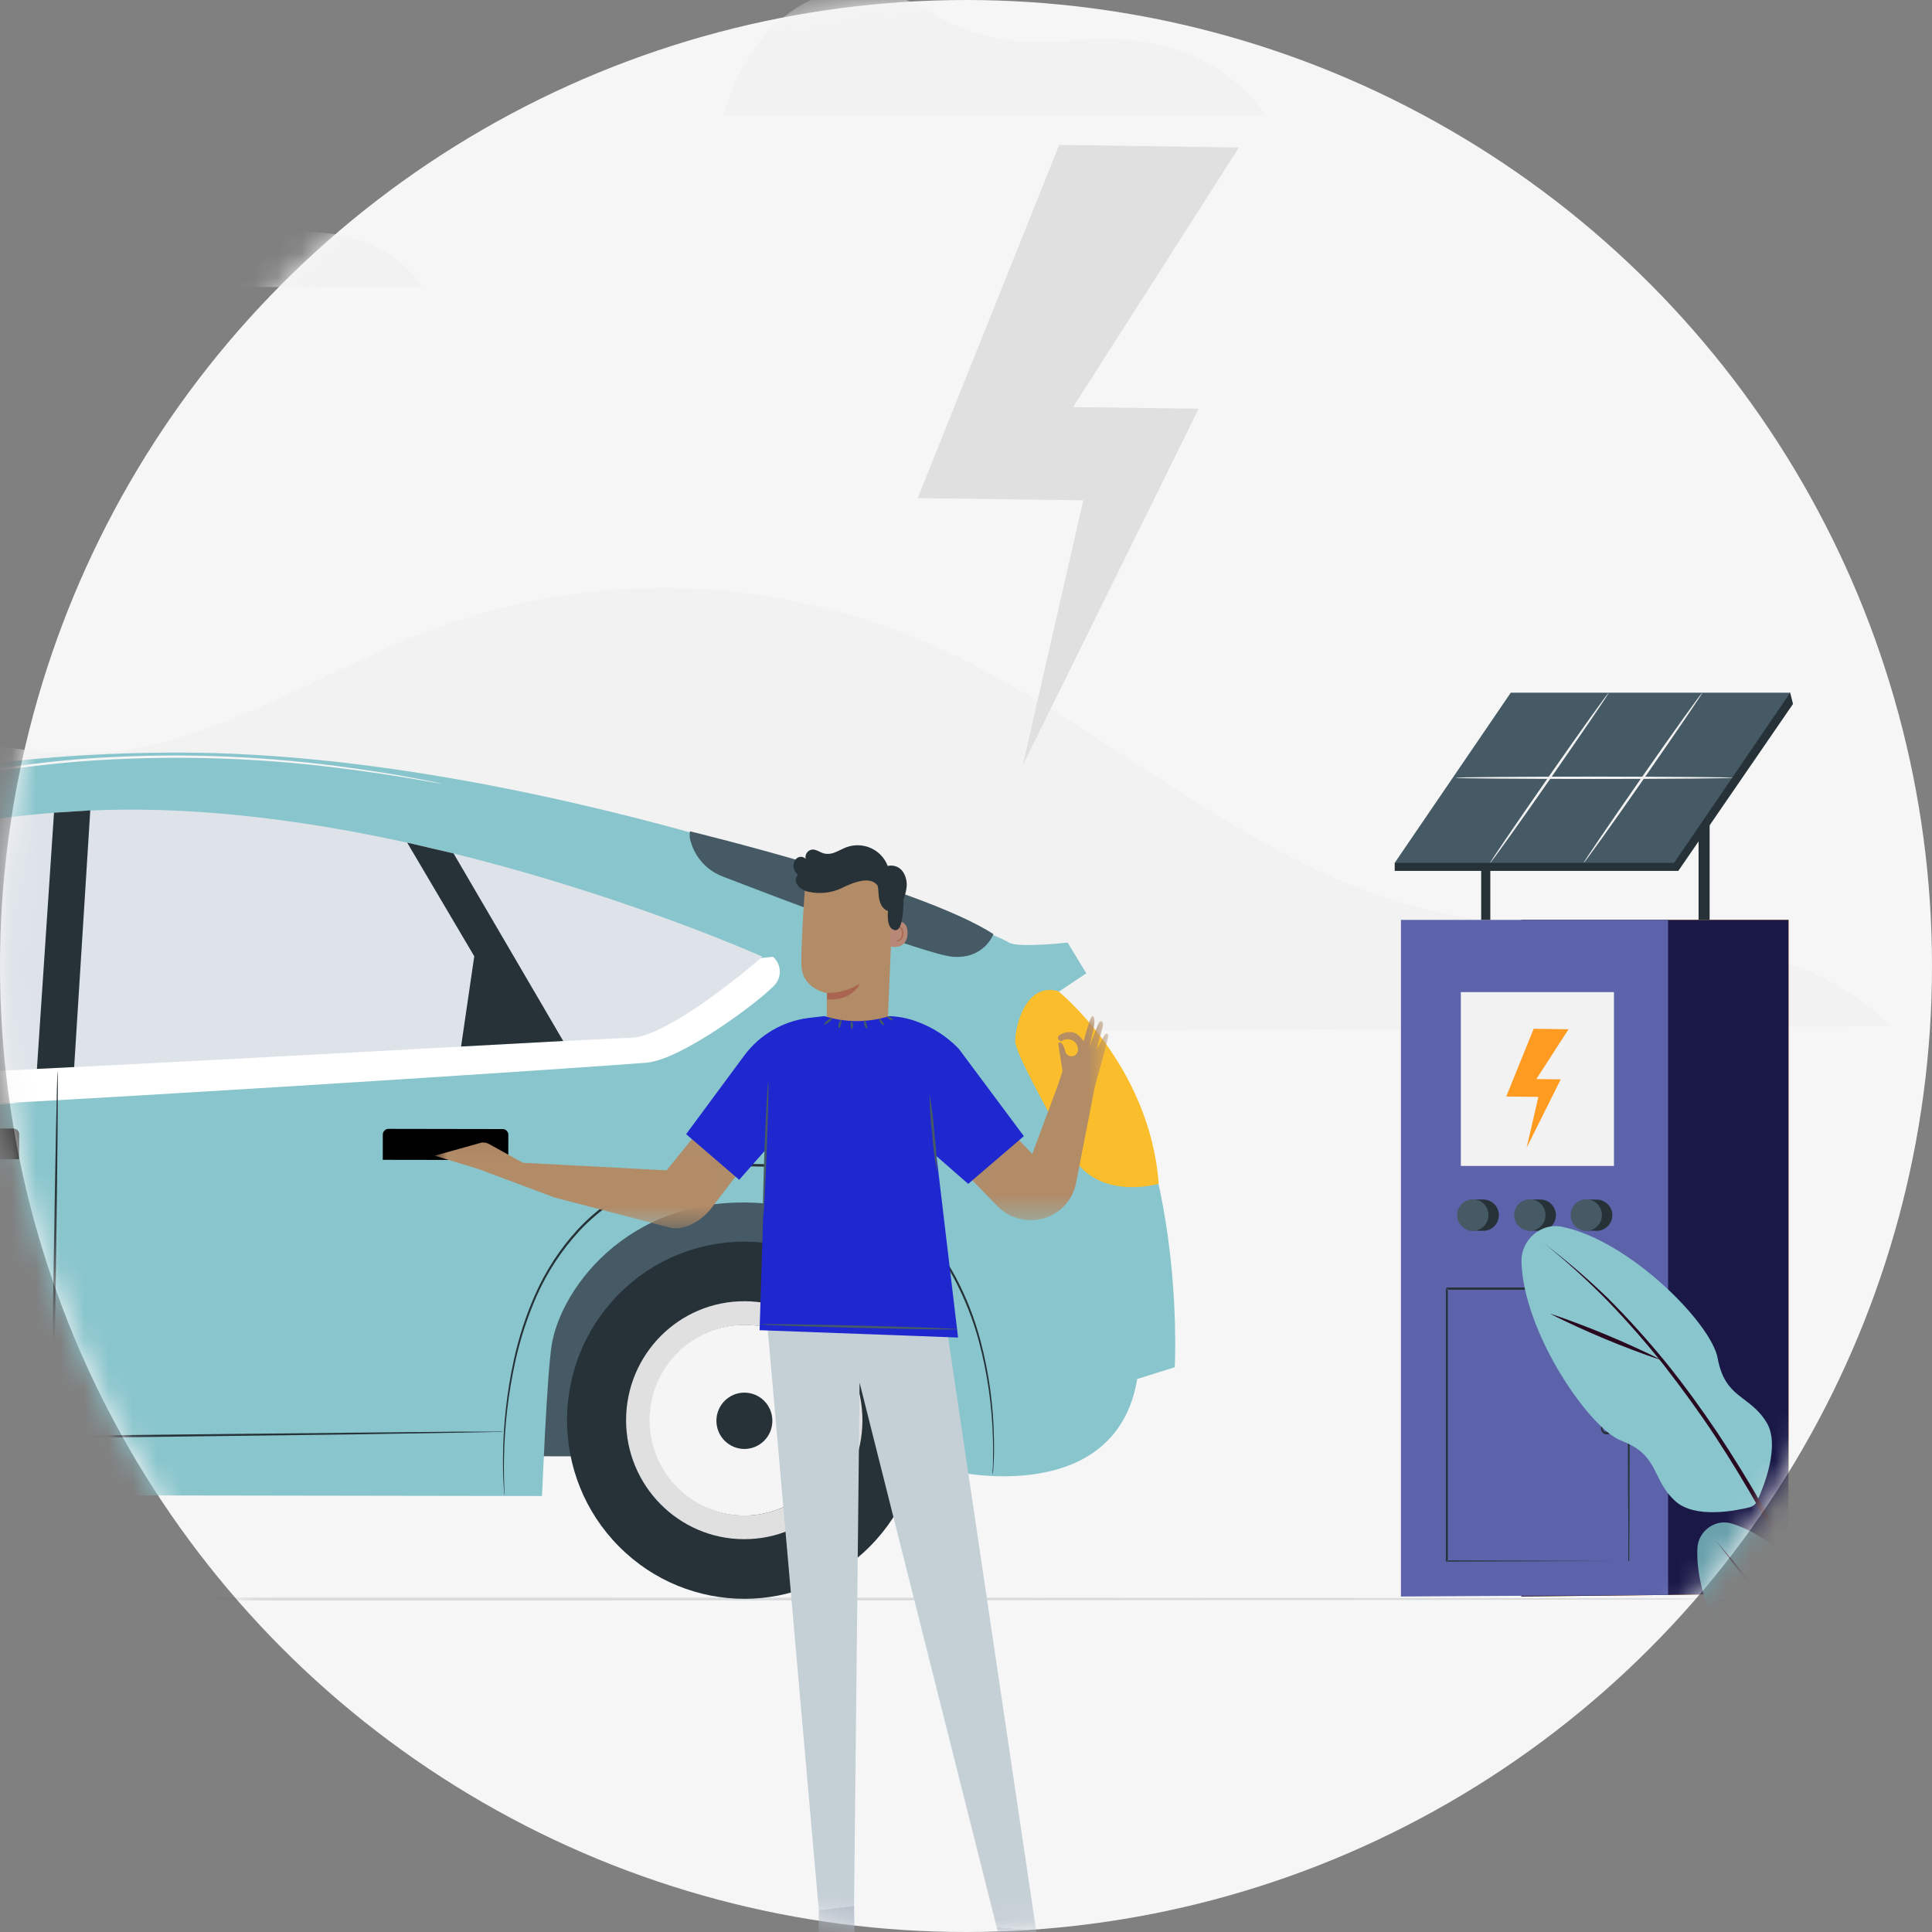 <svg xmlns="http://www.w3.org/2000/svg" xmlns:xlink="http://www.w3.org/1999/xlink" width="80" height="80" viewBox="0 0 80 80">
    <rect x="0" y="0" width="80" height="80" fill="#808080" stroke="none"/>
    <defs>
        <path id="5un2yheqic" d="M0.134 0.076L120.582 0.076 120.582 0.273 0.134 0.273z"/>
        <path id="3m0o4e5ote" d="M0 81.216L131.301 81.216 131.301 0 0 0z"/>
        <path id="orae7g05hg" d="M0.116 0.007L10.909 0.007 10.909 15.532 0.116 15.532z"/>
        <path id="lovtfzxxri" d="M0.086 0.135L7.696 0.135 7.696 12.234 0.086 12.234z"/>
        <path id="htgiz683zk" d="M0.159 0.06L14.882 0.06 14.882 24.467 0.159 24.467z"/>
        <path id="s4sqqntulm" d="M0.076 0.12L6.346 0.12 6.346 8.571 0.076 8.571z"/>
        <path id="a65oeu1g0o" d="M0 0.054L12.955 0.054 12.955 4.413 0 4.413z"/>
        <circle id="hpuidob7ya" cx="40" cy="40" r="40"/>
    </defs>
    <g fill="none" fill-rule="evenodd">
        <g>
            <g transform="translate(-207 -405) translate(207 405)">
                <mask id="46js3ppb6b" fill="#fff">
                    <use xlink:href="#hpuidob7ya"/>
                </mask>
                <use fill="#F6F6F6" xlink:href="#hpuidob7ya"/>
                <g mask="url(#46js3ppb6b)">
                    <g>
                        <g transform="translate(-53 -15)">
                            <path fill="#F2F2F2" d="M131.3 57.5c-2.34-2.358-5.737-3.308-9.026-3.697-3.29-.388-6.64-.317-9.87-1.057-7.96-1.828-14.051-8.283-21.614-11.386-6.358-2.577-13.44-2.685-19.873-.304-4.963 1.869-9.608 5.218-14.903 5.16-4.004-.045-8.004-2.08-11.88-1.065-3.527.923-5.951 4.11-9.046 6.06-5.186 3.256-11.757 2.762-17.862 2.508-6.105-.254-12.908.116-17.226 4.469l131.3-.688zM54.282 26.884h16.201s-1.433-2.616-5.602-2.243c-3.984.374-4.186-1.29-6.211-1.495-2.025-.203-3.714 1.359-4.388 3.738M82.957 19.771h22.412s-1.98-3.631-7.75-3.102c-5.509.505-5.79-1.787-8.592-2.069-2.803-.282-5.135 1.88-6.07 5.171"/>
                            <g transform="translate(6.722 80.997)">
                                <mask id="ewdwivfmfd" fill="#fff">
                                    <use xlink:href="#5un2yheqic"/>
                                </mask>
                                <path fill="#263238" d="M120.582.212c0 .033-26.966.06-60.22.06C27.107.273.134.246.134.213s26.96-.06 60.228-.06c33.267 0 60.22.025 60.22.06" mask="url(#ewdwivfmfd)"/>
                            </g>
                            <path fill="#455A64" d="M92.903 75.33L10.588 75.2 10.607 62.934 92.922 63.065z"/>
                            <path fill="#89C5CC" d="M97.207 54.03s-2.058.231-2.424 0c-.828-.537-18.845-7.85-34.325-7.867-12.417-.016-23.597 3.299-34.47 10.608 0 0-13.243 1.469-18.415 5.371-1.208.707-3.675 3.491-2.734 9.816.6 4.032 3.583 4.203 7.657 4.11 0 0-1.516-12.25 9.328-11.313 9.214.794 7.45 12.12 7.45 12.12l46.17.072s.203-5.03.4-6.25c.392-2.44 3.404-6.44 9.029-5.845 6.17.652 8.223 6.32 7.827 11.105 0 0 6.51 1.416 7.39-3.856l1.554-.486s.597-10.936-4.826-15.534l1.163-.779-.774-1.273z"/>
                            <path fill="#455A64" d="M94.137 53.68s-.384 1.054-1.708.934c-1.078-.095-7.239-2.446-9.485-3.313-.65-.24-1.149-.777-1.342-1.447-.047-.138-.057-.287-.03-.431 0 0 9.578 2.317 12.565 4.257"/>
                            <path fill="#FFF" d="M85.006 54.616c.34.294.38.81.089 1.152-.027.032-.057.062-.089.09-.653.67-3.766 3-5.212 3.143-1.446.142-45.36 3.093-47.958 2.343-2.598-.75-4.12-2.076-3.467-2.839l1.178-.392 20.701.426 34.758-3.923z"/>
                            <path fill="#FABE2C" d="M100.98 64.017s-2.557.762-3.648-1.268c-1.092-2.03-2.295-4.174-2.295-4.638 0-.581.414-2.45 1.78-2.07 0 0 3.8 3.048 4.162 7.976"/>
                            <path fill="#263238" d="M73.89 76.904s0-.033-.014-.099c-.013-.065-.013-.16-.02-.288-.017-.254-.032-.631-.028-1.12.006-1.37.156-2.735.447-4.073.2-.925.493-1.827.873-2.693.437-.997 1.034-1.915 1.769-2.716.818-.883 1.823-1.57 2.94-2.009 1.203-.462 2.48-.699 3.768-.7 1.283-.052 2.565.099 3.802.446.074.023.15.04.222.064l.218.08.432.163c.282.112.557.258.82.385.255.157.517.299.756.469l.35.26c.059.043.12.084.174.13l.161.144c.817.717 1.498 1.576 2.012 2.536.443.836.789 1.721 1.029 2.637.35 1.324.536 2.686.556 4.056.01.484 0 .861-.02 1.121 0 .127-.015.224-.022.29-.008.065-.015.097-.015.097-.003-.033-.003-.066 0-.1 0-.068 0-.163.015-.289 0-.254.016-.63 0-1.112-.034-1.365-.23-2.721-.581-4.04-.245-.909-.592-1.787-1.034-2.617-.514-.95-1.194-1.798-2.007-2.506l-.16-.142c-.055-.045-.114-.084-.17-.129l-.35-.256c-.235-.166-.495-.306-.742-.461-.269-.126-.532-.27-.813-.374l-.427-.16-.215-.078c-.072-.026-.148-.043-.223-.063-1.224-.348-2.496-.5-3.768-.452-1.274.002-2.537.238-3.727.695-1.107.432-2.104 1.109-2.916 1.98-.73.793-1.325 1.701-1.762 2.688-.378.861-.672 1.758-.876 2.677-.295 1.332-.454 2.692-.475 4.057-.01.484 0 .86.01 1.121 0 .125 0 .22.012.29.013.069-.002.091-.002.091"/>
                            <path fill="#DDE3E9" d="M84.572 54.614s-3.839 3.364-5.502 3.364c-1.663 0-45.498 2.677-47.449 1.882-1.028-.397-2.021-.88-2.97-1.443 0 0 14.304-10.372 30.973-9.875 12.236.365 24.948 6.072 24.948 6.072"/>
                            <path fill="#000" d="M74.047 63.034l-5.197-.008.001-1.045c0-.13.106-.237.237-.237l4.725.008c.13 0 .236.106.236.237l-.002 1.036v.01zM53.79 63.003l-5.197-.009.001-1.035c0-.131.106-.237.236-.237l4.728.008c.13 0 .236.106.236.237l-.002 1.036h-.002z"/>
                            <path fill="#263238" d="M71.782 50.34L76.321 58.105 72.092 58.334 72.638 54.597 69.861 49.892zM55.236 48.653L54.529 59.26 56.071 59.184 56.738 48.557zM78.63 68.58c2.87-2.889 7.52-2.889 10.388 0 2.869 2.887 2.869 7.57 0 10.457-2.868 2.888-7.519 2.888-10.387 0-2.869-2.888-2.869-7.57 0-10.458"/>
                            <path fill="#E0E0E0" d="M79.913 73.806c.002-2.18 1.758-3.944 3.922-3.942 2.164.002 3.917 1.77 3.915 3.95-.002 2.178-1.758 3.943-3.923 3.94h-.016c-2.156-.014-3.897-1.777-3.898-3.948m3.918-4.925c-2.702-.007-4.899 2.193-4.906 4.913-.007 2.721 2.178 4.933 4.88 4.94 2.703.007 4.9-2.193 4.906-4.913v-.002c.006-2.72-2.178-4.93-4.88-4.938"/>
                            <path fill="#F5F5F5" d="M83.83 69.859c-2.167-.006-3.928 1.756-3.934 3.938-.006 2.18 1.745 3.953 3.911 3.96 2.166.006 3.927-1.757 3.934-3.938v-.002c.003-2.18-1.747-3.951-3.912-3.958"/>
                            <path fill="#263238" d="M82.665 73.83c0 .644.517 1.167 1.157 1.168.64.001 1.16-.52 1.16-1.164.001-.644-.517-1.167-1.156-1.168h-.002c-.64 0-1.157.52-1.159 1.164M87.302 59.915c-.008.634-.526 1.142-1.156 1.134-.63-.009-1.135-.53-1.127-1.165.009-.634.526-1.142 1.157-1.134h.002c.63.01 1.133.53 1.124 1.165M73.861 74.297h-.434l-1.247.024-4.585.075-15.13.187c-5.91.062-11.262.101-15.134.107-1.936 0-3.505 0-4.587-.019-1.082-.019-1.686-.043-1.67-.078.142.023.286.032.43.028.284 0 .706.01 1.245.013 1.083 0 2.651 0 4.587-.012l15.132-.138 15.13-.16 4.587-.044h1.573l.103.017z"/>
                            <path fill="#263238" d="M55.134 76.869c-.028 0 0-3.925.076-8.758.076-4.833.149-8.759.175-8.757.025.002 0 3.924-.079 8.757-.077 4.833-.146 8.758-.172 8.758"/>
                            <path fill="#F5F5F5" d="M71.278 47.44H71.2l-.224-.037-.858-.15c-.742-.127-1.826-.3-3.168-.462-3.496-.437-7.027-.527-10.54-.269-4.115.325-7.776 1.151-10.395 1.798-1.312.329-2.368.615-3.098.817l-.84.23-.22.058c-.025.008-.05.013-.076.016.024-.011.049-.02.074-.026l.215-.067.836-.249c.728-.213 1.782-.51 3.092-.846 2.621-.664 6.284-1.495 10.408-1.828 3.52-.26 7.056-.16 10.555.297 1.344.172 2.424.355 3.168.494.372.067.66.128.854.166l.223.046c.024.002.048.006.07.012M53.725 60.668c0 .028-2.699.21-6.031.41-3.332.2-6.035.34-6.036.315-.002-.027 2.697-.211 6.03-.411 3.334-.2 6.035-.34 6.037-.314"/>
                            <path fill="#FF9B21" d="M127.059 80.986L115.996 81.108 115.996 53.091 127.059 53.091z"/>
                            <path fill="#191847" d="M127.059 80.986L115.996 81.108 115.996 53.091 127.059 53.091z"/>
                            <path fill="#5C63AB" d="M122.073 81.04L111.01 81.108 111.01 53.091 122.073 53.091z"/>
                            <path fill="#263238" d="M110.752 50.729L110.752 51.062 122.495 51.062 127.245 44.149 127.128 43.683z"/>
                            <mask id="9tjftkcolf" fill="#fff">
                                <use xlink:href="#3m0o4e5ote"/>
                            </mask>
                            <path fill="#263238" d="M114.333 53.091L114.711 53.091 114.711 50.981 114.333 50.981zM123.334 49.454L123.334 53.091 123.792 53.091 123.792 49.064z" mask="url(#9tjftkcolf)"/>
                            <path fill="#455A64" d="M115.558 43.683L110.752 50.729 122.322 50.729 127.128 43.683z" mask="url(#9tjftkcolf)"/>
                            <path fill="#F2F2F2" d="M114.704 50.729c-.022-.015 1.062-1.605 2.413-3.55 1.351-1.946 2.477-3.51 2.497-3.494.02.017-1.06 1.604-2.413 3.551-1.353 1.947-2.475 3.508-2.497 3.493M118.576 50.729c-.02-.015 1.062-1.605 2.413-3.55 1.352-1.946 2.477-3.51 2.499-3.494.022.017-1.062 1.604-2.413 3.551-1.352 1.947-2.476 3.508-2.499 3.493" mask="url(#9tjftkcolf)"/>
                            <path fill="#F2F2F2" d="M113.275 47.206c0-.026 2.569-.048 5.737-.048 3.169 0 5.74.022 5.74.048 0 .026-2.569.049-5.74.049-3.17 0-5.737-.02-5.737-.049M113.49 63.28L119.831 63.28 119.831 56.081 113.49 56.081z" mask="url(#9tjftkcolf)"/>
                            <path fill="#263238" d="M115.066 65.314c0 .36-.29.652-.648.652-.161 0-.573-.017-.573-.017-.206-.164-.33-.41-.342-.673.005-.262.159-.498.396-.607h.52c.354 0 .643.287.647.645" mask="url(#9tjftkcolf)"/>
                            <path fill="#455A64" d="M113.986 64.661c.358 0 .648.292.648.653 0 .36-.29.652-.648.652-.358 0-.648-.292-.648-.652 0-.36.29-.653.648-.653" mask="url(#9tjftkcolf)"/>
                            <path fill="#263238" d="M117.427 65.314c0 .36-.29.652-.648.652-.161 0-.573-.017-.573-.017-.205-.164-.33-.41-.342-.673.006-.262.16-.498.396-.607h.52c.354 0 .643.287.647.645" mask="url(#9tjftkcolf)"/>
                            <path fill="#455A64" d="M116.347 64.661c.358 0 .648.292.648.653 0 .36-.29.652-.648.652-.358 0-.648-.292-.648-.652 0-.36.29-.653.648-.653" mask="url(#9tjftkcolf)"/>
                            <path fill="#263238" d="M119.764 65.314c0 .36-.29.652-.648.652-.161 0-.573-.017-.573-.017-.205-.164-.33-.41-.342-.673.007-.26.16-.494.396-.603h.52c.353 0 .641.285.647.64" mask="url(#9tjftkcolf)"/>
                            <path fill="#455A64" d="M119.332 65.314c0 .36-.29.652-.648.652-.358 0-.648-.292-.648-.652 0-.36.29-.653.648-.653.358 0 .648.292.648.653" mask="url(#9tjftkcolf)"/>
                            <path fill="#FF9B21" d="M116.813 57.599L115.37 57.619 116.702 59.681 115.693 59.694 117.106 62.527 116.62 60.421 117.949 60.404z" mask="url(#9tjftkcolf)" transform="matrix(-1 0 0 1 233.32 0)"/>
                            <path fill="#263238" d="M120.425 79.655v-.836c0-.547 0-1.333-.013-2.33 0-1.992-.013-4.808-.022-8.129l.044.045h-7.53c-.012.01.09-.09.048-.045v11.29l-.04-.038 5.477.02 1.516.01h.539H118.413l-5.5.02h-.04V68.366c-.042.042.058-.063.05-.052h7.574v.043c0 3.332-.016 6.167-.022 8.16 0 .99 0 1.775-.01 2.317v.768c-.011.02-.024.038-.04.054" mask="url(#9tjftkcolf)"/>
                            <path fill="#263238" d="M119.382 73.968c.01.012-.043.068-.023.172.01.057.041.108.09.139.094.04.203-.004.243-.099.012-.028.017-.058.015-.088-.015-.056-.053-.103-.104-.13-.093-.05-.164-.016-.17-.03-.005-.012.066-.078.198-.033.077.028.137.091.161.17.026.104-.015.212-.104.271-.083.066-.198.073-.288.017-.066-.048-.106-.125-.109-.207-.004-.133.087-.193.09-.182" mask="url(#9tjftkcolf)"/>
                            <path fill="#E0E0E0" d="M91 35.627L97.857 35.715 95.348 46.698 102.635 31.924 97.435 31.856 104.301 21.107 96.861 21z" mask="url(#9tjftkcolf)"/>
                        </g>
                        <g>
                            <g transform="translate(-53 -15) translate(116 59) translate(16.013 .173)">
                                <mask id="6pm6y4ydah" fill="#fff">
                                    <use xlink:href="#orae7g05hg"/>
                                </mask>
                                <path fill="#89C5CC" d="M9.999.241c-.44-.257-.971-.31-1.442-.12-3.199 1.288-6.48 6.102-6.487 7.86C2.062 10.054.831 10.056.24 11.575c-.482 1.235.576 3.033.99 3.663.098.15.255.243.43.258.767.067 2.94.153 3.742-.904.98-1.294.356-2.379 2.099-3.438 1.479-.899 3.87-6.233 3.332-9.704C10.753.939 10.438.498 10 .24" mask="url(#6pm6y4ydah)"/>
                            </g>
                            <path fill="#89C5CC" d="M.506 7.114C.184 7.39-.01 7.8 0 8.23c.068 2.923 2.804 6.922 4.145 7.431 1.58.601 1.23 1.584 2.22 2.493.805.738 2.481.409 3.081.26.142-.036.259-.134.32-.27.271-.593.96-2.304.382-3.247-.706-1.153-1.714-.966-2.024-2.66-.262-1.439-3.65-4.876-6.456-5.442-.413-.084-.84.041-1.162.319" transform="translate(-53 -15) translate(116 59)"/>
                            <path fill="#69A1AC" d="M23.151 11.465c-.335-.153-.721-.153-1.047.018-2.216 1.162-4.245 4.87-4.128 6.137.139 1.494-.748 1.585-1.07 2.724-.26.925.627 2.143.97 2.567.08.1.2.157.327.155.557-.008 2.13-.104 2.634-.924.616-1.004.091-1.74 1.273-2.63 1.003-.756 2.355-4.774 1.726-7.237-.093-.362-.35-.657-.685-.81M7.752 19.253c-.269.195-.446.502-.465.839-.132 2.289 1.753 5.596 2.77 6.083 1.197.574.86 1.32 1.577 2.095.583.63 1.914.484 2.392.407.113-.019.21-.088.268-.19.249-.446.896-1.737.504-2.512-.48-.949-1.28-.87-1.414-2.214-.115-1.142-2.546-4.053-4.703-4.681-.318-.092-.66-.023-.929.173" transform="translate(-53 -15) translate(116 59)"/>
                            <path fill="#290920" d="M16.478 31.298c.154-1.742.416-3.474.737-5.194.322-1.72.731-3.422 1.22-5.102.508-1.672 1.097-3.325 1.866-4.894.772-1.56 1.713-3.068 2.996-4.238-.617.608-1.15 1.295-1.619 2.023-.47.727-.892 1.487-1.256 2.276-.363.788-.703 1.588-1.003 2.405-.298.818-.569 1.646-.816 2.48-.5 1.67-.906 3.368-1.256 5.078-.177.854-.336 1.713-.48 2.574-.147.861-.277 1.725-.389 2.592" transform="translate(-53 -15) translate(116 59)"/>
                            <g transform="translate(-53 -15) translate(116 59) translate(7.919 19.603)">
                                <mask id="bu8s896hwj" fill="#fff">
                                    <use xlink:href="#lovtfzxxri"/>
                                </mask>
                                <path fill="#290920" d="M.086.135c.786.901 1.536 1.835 2.269 2.782.732.948 1.435 1.92 2.118 2.905.67.996 1.323 2.005 1.903 3.06.29.528.56 1.068.797 1.622.23.557.439 1.13.523 1.73-.124-.591-.347-1.152-.601-1.694-.253-.543-.534-1.072-.837-1.588-.6-1.036-1.25-2.042-1.929-3.027-.67-.992-1.373-1.96-2.081-2.924-.353-.483-.713-.961-1.074-1.438C.816 1.083.45.61.086.135" mask="url(#bu8s896hwj)"/>
                            </g>
                            <path fill="#290920" d="M25.694.818L23.59 4.354 21.473 7.88l-2.128 3.52c-.355.587-.716 1.17-1.046 1.767-.325.6-.622 1.217-.885 1.849-1.054 2.525-1.577 5.283-1.502 8.032.017.686.072 1.373.118 2.062l.14 2.064.26 4.13c-.225-2.75-.482-5.493-.653-8.252-.104-2.769.424-5.554 1.476-8.106.268-.637.57-1.258.9-1.863.337-.603.7-1.185 1.056-1.769l2.15-3.506 2.16-3.5 2.175-3.49z" transform="translate(-53 -15) translate(116 59)"/>
                            <g transform="translate(-53 -15) translate(116 59) translate(.704 7.37)">
                                <mask id="u2mc9lo3nl" fill="#fff">
                                    <use xlink:href="#htgiz683zk"/>
                                </mask>
                                <path fill="#290920" d="M14.882 24.467c-.346-1.16-.746-2.303-1.168-3.436-.42-1.134-.867-2.257-1.343-3.367-.947-2.221-2.002-4.395-3.187-6.493-.592-1.049-1.218-2.078-1.877-3.084-.663-1.004-1.373-1.973-2.108-2.923-.746-.94-1.538-1.843-2.37-2.704C1.986 1.606 1.098.802.158.06c.956.719 1.866 1.502 2.73 2.337.848.851 1.653 1.746 2.415 2.68.754.939 1.463 1.916 2.135 2.918.666 1.007 1.3 2.036 1.897 3.086 1.176 2.112 2.236 4.29 3.159 6.529.462 1.119.896 2.25 1.3 3.39.395 1.145.768 2.298 1.087 3.467" mask="url(#u2mc9lo3nl)"/>
                            </g>
                            <path fill="#290920" d="M8.107 22.211c.467.125.913.3 1.354.487.439.193.873.397 1.286.653-.467-.125-.914-.3-1.354-.487-.44-.193-.873-.397-1.286-.653M1.186 10.398c.397.125.787.269 1.176.416.39.144.775.302 1.16.46.382.162.765.324 1.143.499l.566.263c.186.094.375.182.56.28-.2-.06-.395-.132-.593-.198l-.584-.217c-.39-.145-.775-.302-1.16-.46-.382-.163-.765-.325-1.143-.5-.378-.173-.755-.35-1.125-.543" transform="translate(-53 -15) translate(116 59)"/>
                        </g>
                        <g>
                            <path fill="#B28B67" d="M17.503 8.818c-.7 0-1.267-.564-1.267-1.259V6.121s-1.041-.162-1.054-1.196c-.013-1.033.168-3.415.168-3.415 1.206-.514 2.598-.34 3.638.454l-.246 5.685c-.042.651-.582 1.16-1.239 1.169" transform="translate(-53 -15) translate(71 50)"/>
                            <path fill="#AA6550" d="M16.25 6.112c.481.008.954-.126 1.358-.385 0 0-.322.746-1.361.653l.003-.268z" transform="translate(-53 -15) translate(71 50)"/>
                            <path fill="#B78876" d="M18.886 3.164c.019 0 .725-.209.694.498-.03.706-.733.539-.733.517l.04-1.015" transform="translate(-53 -15) translate(71 50)"/>
                            <path fill="#AA6550" d="M19.073 3.919s.01.009.033.02c.03.012.062.012.092 0 .096-.056.153-.159.15-.268.004-.062-.006-.123-.029-.18-.012-.046-.046-.082-.09-.097-.03-.01-.06.003-.074.03-.01.02 0 .034-.01.036-.009.002-.014-.012 0-.041.005-.018.016-.033.031-.043.02-.015.045-.02.069-.016.058.014.105.057.125.113.029.062.042.13.038.198.004.13-.072.248-.192.3-.039.009-.08.001-.112-.022-.031-.016-.035-.029-.031-.03" transform="translate(-53 -15) translate(71 50)"/>
                            <path fill="#263238" d="M14.856.877c-.014-.13.04-.26.143-.342.11-.084.266-.072.362.027-.038-.171.07-.341.244-.38l.03-.004c.17-.01.315.116.48.161.163.036.334.016.485-.055.154-.062.298-.146.454-.204.687-.248 1.446.098 1.704.777.238-.057.488.036.628.236.132.2.185.442.149.68-.023.158-.063.313-.12.463v.04c-.01.57-.076 1.236-.32 1.24-.426 0-.324-.79-.324-.79-.524-.2-.328-.979-.46-1.096-.132-.117-.404-.392-1.498.164-.407.18-.863.23-1.3.138h-.027c-.099-.024-.194-.063-.28-.117-.103-.058-.184-.148-.232-.255-.047-.11-.023-.238.06-.325-.096-.098-.158-.223-.178-.358" transform="translate(-53 -15) translate(71 50)"/>
                            <g transform="translate(-53 -15) translate(71 50) translate(21.546 6.954)">
                                <mask id="fyve6w4tzn" fill="#fff">
                                    <use xlink:href="#s4sqqntulm"/>
                                </mask>
                                <path fill="#B28B67" d="M6.189.908c-.026.043-.323.598-.323.598l.245-.94C6.187.27 6.002.3 5.948.406c-.054.106-.39 1.001-.39 1.001C5.873.242 5.775.138 5.686.12c-.088-.018-.362 1.048-.362 1.048-.072-.12-.169-.226-.284-.307-.284-.194-.757 0-.779.133-.021.133.145.169.145.169.188-.142.456-.105.599.082.066.087.096.195.084.303-.015.145-.145.251-.291.236-.108-.01-.198-.084-.229-.186-.118-.525-.299-.36-.299-.36l.181 1.16-.191.582L3.2 5.826l-2.02-2.089S.094 6.11.076 6.187c-.018.08 1.012 1.119 1.69 1.811.737.75 1.947.766 2.703.034.262-.255.446-.578.528-.933l.799-4.086.375-1.34.166-.67C6.38.847 6.26.794 6.19.908" mask="url(#fyve6w4tzn)"/>
                            </g>
                            <g transform="translate(-53 -15) translate(71 50) translate(0 11.448)">
                                <mask id="7238tiu1dp" fill="#fff">
                                    <use xlink:href="#a65oeu1g0o"/>
                                </mask>
                                <path fill="#B28B67" d="M9.785 4.397c.602.106 1.294-.325 1.665-.809l1.505-1.968L11.186.054l-1.584 1.96-5.95-.314L2.251.924C2.154.87 2.043.85 1.934.866L0 1.406l1.81.553 3.167 1.183 4.808 1.255z" mask="url(#7238tiu1dp)"/>
                            </g>
                            <path fill="#AFB9C5" d="M23.27 44.798l.25 1.04s1.713 2.208 2.241 2.1c.346-.07-.08-.647-.724-2.324l-.136-.692-1.631-.124zM15.904 45.106v-1.02l1.46-.18.034 2.028-.163.013c-.724.048-3.672.195-4.164.055-.53-.154 2.833-.896 2.833-.896" transform="translate(-53 -15) translate(71 50)"/>
                            <path fill="#C5CFD6" d="M24.901 44.922L20.876 17.783 13.686 18.871 15.904 44.086 17.364 43.906 17.594 22.254 23.27 44.798z" transform="translate(-53 -15) translate(71 50)"/>
                            <path fill="#1F28CF" d="M21.671 20.384l-8.218-.303.233-7.449-1.077 1.221-2.198-1.89 2.417-3.27c.628-.842 1.573-1.396 2.618-1.537.306-.04.543-.062.692-.08.873.274 1.809.274 2.681 0 .38.012.754.084 1.11.212.672.236 1.279.626 1.771 1.138l2.696 3.619-2.305 1.977-1.312-1.147.892 7.51z" transform="translate(-53 -15) translate(71 50)"/>
                            <path fill="#455A64" d="M13.81 9.82c.025 0 0 1.241-.058 2.767-.058 1.527-.125 2.765-.15 2.764-.026-.002 0-1.24.055-2.767.057-1.528.125-2.763.153-2.763M20.487 10.31c.1.528.168 1.063.203 1.6.068.533.104 1.07.11 1.609-.1-.53-.167-1.063-.203-1.6-.067-.534-.104-1.071-.11-1.61M16.464 7.156c.016.022-.047.096-.14.17-.092.073-.18.113-.197.093-.016-.02.047-.095.14-.17.092-.073.18-.112.197-.093M16.837 7.237c.023.013 0 .088-.018.18s-.05.158-.076.156c-.027-.001-.042-.084-.015-.18.027-.095.087-.168.109-.156M17.262 7.291c.028 0 .051.069.057.157.005.088-.015.158-.04.16-.026.001-.051-.069-.055-.157-.003-.088.013-.16.038-.16M17.81 7.25c.026 0 .048.075.073.165.026.09.042.168.02.18-.021.013-.083-.052-.112-.154-.029-.103-.007-.191.018-.191M18.42 7.185c.025-.009.066.045.115.11.05.065.09.118.074.14-.016.022-.09 0-.148-.084-.058-.085-.065-.157-.042-.166M18.74 7.094c.014-.022.078 0 .14.034.06.034.1.09.086.111-.014.022-.076 0-.137-.032-.062-.033-.102-.092-.09-.113M21.655 20.04c0 .026-1.827 0-4.08-.055-2.252-.056-4.077-.122-4.077-.147 0-.025 1.827 0 4.08.054 2.252.054 4.077.122 4.077.149" transform="translate(-53 -15) translate(71 50)"/>
                        </g>
                    </g>
                </g>
            </g>
        </g>
    </g>
</svg>
